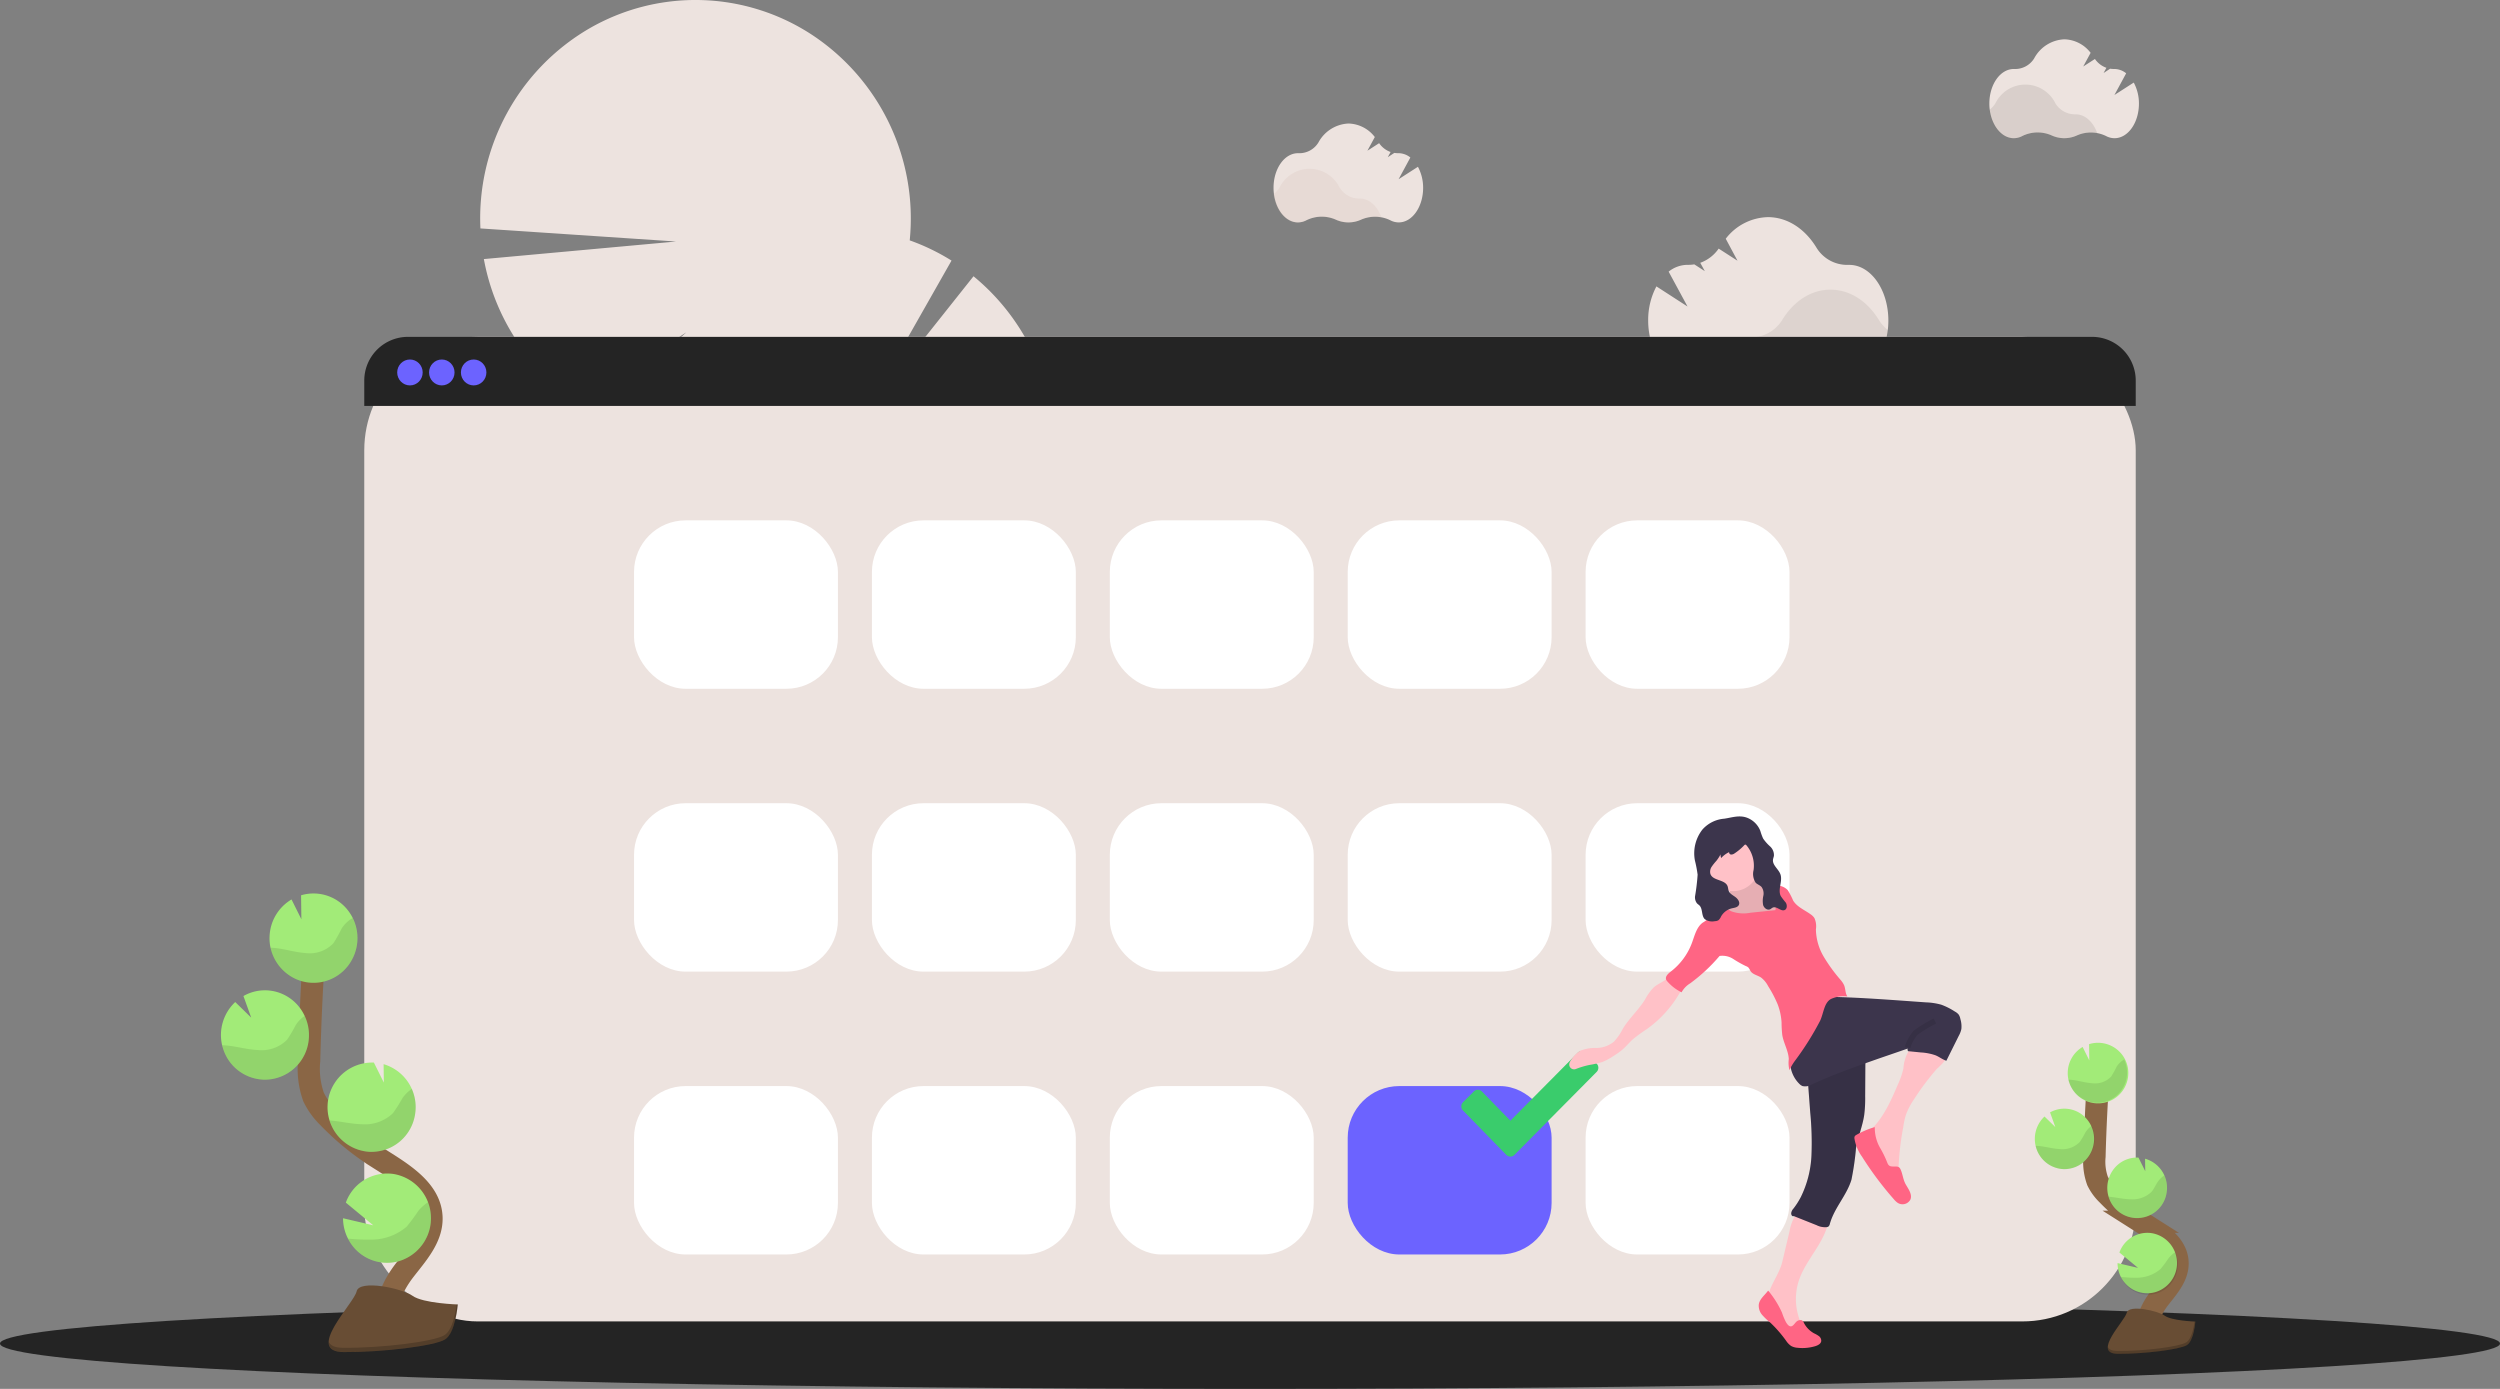 <svg xmlns="http://www.w3.org/2000/svg" width="450" height="250" viewBox="0 0 450 250">
  <rect x="0" y="0" width="450" height="250" fill="#808080" stroke="none"/>
  <g id="wide_range_of_design" data-name="wide range of design" transform="translate(0 0.028)">
    <path id="Path_54" data-name="Path 54" d="M326.383,178.089l-19.5,24.551,15.542-27.373a38.68,38.68,0,0,0-7.524-3.638,39.617,39.617,0,0,0-17.5-36.94,38.213,38.213,0,0,0-40.317-1.121,39.54,39.54,0,0,0-19.458,35.912l35.22,2.355-34.6,3.16a39.476,39.476,0,0,0,17.159,25.9l19.281-12.717L258.654,202.8a38.5,38.5,0,0,0,4.924,2.153,39.414,39.414,0,0,0,25.784,41.034,39.671,39.671,0,0,0,15.177,35.287,38.228,38.228,0,0,0,37.531,5.258,13.631,13.631,0,0,0,1.793,4.341,12.807,12.807,0,0,0,4.905,4.621,13.474,13.474,0,0,0,6.962,11.092,13.5,13.5,0,0,0,6.962,11.088,13.49,13.49,0,0,0,6.958,11.1,13.13,13.13,0,0,0,2.057,6.467c3.147,5.01,8.752,7.093,12.517,4.664s4.267-8.484,1.12-13.5a12.872,12.872,0,0,0-4.9-4.629,13.5,13.5,0,0,0-6.974-11.1,13.49,13.49,0,0,0-6.966-11.088,13.474,13.474,0,0,0-6.962-11.088,13.125,13.125,0,0,0-2.061-6.467,13.373,13.373,0,0,0-3.059-3.443A39.791,39.791,0,0,0,365.818,241.7a39.179,39.179,0,0,0-25.12-29.018,39.719,39.719,0,0,0-14.311-34.59Z" transform="translate(-151.151 -128.39)" fill="#ede3df"/>
    <path id="Path_55" data-name="Path 55" d="M637.081,193.361,633.6,195.6l2.114-3.906a3.407,3.407,0,0,0-2.107-.777h-.054a4.056,4.056,0,0,1-.722-.054l-1.181.777.508-.937a4.213,4.213,0,0,1-2.065-1.59l-2.111,1.36,1.334-2.464a6.149,6.149,0,0,0-4.729-2.433,6.468,6.468,0,0,0-5.414,3.4,4.025,4.025,0,0,1-3.579,1.943h-.118c-2.424,0-4.389,2.794-4.389,6.218s1.965,6.238,4.389,6.238a3.252,3.252,0,0,0,1.529-.389,6.238,6.238,0,0,1,5.31-.1,5.469,5.469,0,0,0,4.515,0,6.245,6.245,0,0,1,5.265.1,3.249,3.249,0,0,0,1.529.389c2.424,0,4.389-2.79,4.389-6.238a7.985,7.985,0,0,0-.937-3.778Z" transform="translate(-381.85 -163.37)" fill="#ede3df"/>
    <path id="Path_56" data-name="Path 56" d="M630.518,215.31a6.4,6.4,0,0,0-3.758.416,5.469,5.469,0,0,1-4.515,0,6.246,6.246,0,0,0-5.314.1,3.226,3.226,0,0,1-1.529.389c-2.156,0-3.946-2.2-4.32-5.111a4.22,4.22,0,0,0,1.078-1.166,6.009,6.009,0,0,1,10.8-.039,4.133,4.133,0,0,0,3.579,2h.057C628.312,211.875,629.783,213.274,630.518,215.31Z" transform="translate(-381.844 -176.19)" fill="#cfb3a8" opacity="0.18"/>
    <path id="Path_57" data-name="Path 57" d="M974.081,154.361,970.6,156.6l2.114-3.906a3.407,3.407,0,0,0-2.107-.777h-.054a4.058,4.058,0,0,1-.723-.054l-1.181.777.509-.937a4.213,4.213,0,0,1-2.065-1.59l-2.11,1.36,1.334-2.464a6.149,6.149,0,0,0-4.729-2.433,6.468,6.468,0,0,0-5.414,3.4,4.025,4.025,0,0,1-3.579,1.943h-.118c-2.424,0-4.389,2.794-4.389,6.218s1.965,6.238,4.389,6.238a3.254,3.254,0,0,0,1.529-.389,6.238,6.238,0,0,1,5.31-.1,5.469,5.469,0,0,0,4.515,0,6.245,6.245,0,0,1,5.265.1,3.248,3.248,0,0,0,1.529.389c2.424,0,4.389-2.79,4.389-6.238A7.982,7.982,0,0,0,974.081,154.361Z" transform="translate(-590.005 -139.527)" fill="#ede3df"/>
    <path id="Path_58" data-name="Path 58" d="M967.517,176.31a6.4,6.4,0,0,0-3.758.416,5.469,5.469,0,0,1-4.516,0,6.245,6.245,0,0,0-5.314.1,3.226,3.226,0,0,1-1.529.389c-2.156,0-3.945-2.2-4.32-5.111a4.221,4.221,0,0,0,1.078-1.166,6.009,6.009,0,0,1,10.8-.039,4.133,4.133,0,0,0,3.578,2h.057C965.312,172.875,966.783,174.274,967.517,176.31Z" transform="translate(-589.999 -152.347)" fill="#695f5b" opacity="0.15"/>
    <path id="Path_59" data-name="Path 59" d="M788.949,241.394l5.6,3.622-3.4-6.277a5.481,5.481,0,0,1,3.384-1.224h.088a6.43,6.43,0,0,0,1.147-.086l1.893,1.22-.822-1.5a6.81,6.81,0,0,0,3.315-2.557l3.391,2.184-2.118-3.96a9.862,9.862,0,0,1,7.6-3.887c3.529,0,6.668,2.13,8.7,5.441a6.474,6.474,0,0,0,5.735,3.152h.191c3.892,0,7.046,4.485,7.046,10.019s-3.154,10.023-7.046,10.023a5.23,5.23,0,0,1-2.458-.626,10.017,10.017,0,0,0-8.53-.167,8.768,8.768,0,0,1-7.264,0,10.035,10.035,0,0,0-8.457.167,5.245,5.245,0,0,1-2.428.61c-3.9,0-7.05-4.485-7.05-10.023A12.912,12.912,0,0,1,788.949,241.394Z" transform="translate(-490.794 -189.872)" fill="#ede3df"/>
    <path id="Path_60" data-name="Path 60" d="M818.89,276.609a10.3,10.3,0,0,1,6.041.668,8.768,8.768,0,0,0,7.264,0,10.024,10.024,0,0,1,8.534.167,5.215,5.215,0,0,0,2.454.626c3.46,0,6.335-3.541,6.936-8.212a6.735,6.735,0,0,1-1.728-1.9c-2.03-3.319-5.169-5.441-8.7-5.441s-6.626,2.106-8.656,5.395a6.642,6.642,0,0,1-5.735,3.206h-.088C822.438,271.094,820.052,273.34,818.89,276.609Z" transform="translate(-510.202 -210.407)" fill="#695f5b" opacity="0.12"/>
    <ellipse id="Ellipse_9" data-name="Ellipse 9" cx="225" cy="8.162" rx="225" ry="8.162" transform="translate(0 233.649)" fill="#242424"/>
    <rect id="Rectangle_96" data-name="Rectangle 96" width="318.862" height="177.226" rx="20.42" transform="translate(65.569 60.601)" fill="#ede3df"/>
    <path id="Path_61" data-name="Path 61" d="M501.862,292.3v4.5H183v-4.5a7.873,7.873,0,0,1,7.807-7.936H494.054A7.872,7.872,0,0,1,501.862,292.3Z" transform="translate(-117.431 -223.759)" fill="#242424"/>
    <ellipse id="Ellipse_10" data-name="Ellipse 10" cx="2.294" cy="2.332" rx="2.294" ry="2.332" transform="translate(71.495 64.682)" fill="#6c63ff"/>
    <ellipse id="Ellipse_11" data-name="Ellipse 11" cx="2.294" cy="2.332" rx="2.294" ry="2.332" transform="translate(77.23 64.682)" fill="#6c63ff"/>
    <ellipse id="Ellipse_12" data-name="Ellipse 12" cx="2.294" cy="2.332" rx="2.294" ry="2.332" transform="translate(82.965 64.682)" fill="#6c63ff"/>
    <path id="Path_62" data-name="Path 62" d="M347.5,503.86" transform="translate(-219.038 -357.95)" fill="none" stroke="#f2f2f2" stroke-miterlimit="10" stroke-width="2"/>
    <path id="Path_63" data-name="Path 63" d="M333.5,502.86" transform="translate(-210.39 -357.338)" fill="none" stroke="#f2f2f2" stroke-miterlimit="10" stroke-width="2"/>
    <rect id="Rectangle_97" data-name="Rectangle 97" width="36.703" height="30.315" rx="9.29" transform="translate(114.125 93.637)" fill="#fff"/>
    <rect id="Rectangle_98" data-name="Rectangle 98" width="36.703" height="30.315" rx="9.29" transform="translate(156.946 93.637)" fill="#fff"/>
    <rect id="Rectangle_99" data-name="Rectangle 99" width="36.703" height="30.315" rx="9.29" transform="translate(199.766 93.637)" fill="#fff"/>
    <rect id="Rectangle_100" data-name="Rectangle 100" width="36.703" height="30.315" rx="9.29" transform="translate(242.587 93.637)" fill="#fff"/>
    <rect id="Rectangle_101" data-name="Rectangle 101" width="36.703" height="30.315" rx="9.29" transform="translate(285.408 93.637)" fill="#fff"/>
    <rect id="Rectangle_102" data-name="Rectangle 102" width="36.703" height="30.315" rx="9.29" transform="translate(114.125 144.55)" fill="#fff"/>
    <rect id="Rectangle_103" data-name="Rectangle 103" width="36.703" height="30.315" rx="9.29" transform="translate(156.946 144.55)" fill="#fff"/>
    <rect id="Rectangle_104" data-name="Rectangle 104" width="36.703" height="30.315" rx="9.29" transform="translate(199.766 144.55)" fill="#fff"/>
    <rect id="Rectangle_105" data-name="Rectangle 105" width="36.703" height="30.315" rx="9.29" transform="translate(242.587 144.55)" fill="#fff"/>
    <rect id="Rectangle_106" data-name="Rectangle 106" width="36.703" height="30.315" rx="9.29" transform="translate(285.408 144.55)" fill="#fff"/>
    <rect id="Rectangle_107" data-name="Rectangle 107" width="36.703" height="30.315" rx="9.29" transform="translate(114.125 195.464)" fill="#fff"/>
    <rect id="Rectangle_108" data-name="Rectangle 108" width="36.703" height="30.315" rx="9.29" transform="translate(156.946 195.464)" fill="#fff"/>
    <rect id="Rectangle_109" data-name="Rectangle 109" width="36.703" height="30.315" rx="9.29" transform="translate(199.766 195.464)" fill="#fff"/>
    <rect id="Rectangle_110" data-name="Rectangle 110" width="36.703" height="30.315" rx="9.29" transform="translate(242.587 195.464)" fill="#6c63ff"/>
    <rect id="Rectangle_111" data-name="Rectangle 111" width="36.703" height="30.315" rx="9.29" transform="translate(285.408 195.464)" fill="#fff"/>
    <path id="Path_67" data-name="Path 67" d="M723.854,617.4l-1.935-1.978a1.013,1.013,0,0,0-1.457,0L708.32,627.663l-5.135-5.262a1.006,1.006,0,0,0-1.445,0l-1.954,1.943a1.069,1.069,0,0,0,0,1.485l7.8,7.987a1.028,1.028,0,0,0,1.461,0l14.811-14.948A1.054,1.054,0,0,0,723.854,617.4Z" transform="translate(-436.45 -425.965)" fill="#3acc6c"/>
    <path id="Path_68" data-name="Path 68" d="M1007.624,672.605c-1.147-2.141.153-4.769,1.641-6.677s3.292-3.886,3.253-6.331c-.057-3.5-3.708-5.566-6.626-7.42a32.214,32.214,0,0,1-5.949-4.862,8.843,8.843,0,0,1-1.828-2.487,10.244,10.244,0,0,1-.551-4.419q.2-7.485.731-14.959" transform="translate(-620.555 -432.283)" fill="none" stroke="#8a6645" stroke-miterlimit="10" stroke-width="4"/>
    <path id="Path_69" data-name="Path 69" d="M984.992,616.568a5.454,5.454,0,0,1,2.676-4.47l1.2,2.418-.038-2.927a5.453,5.453,0,1,1-3.839,4.979Z" transform="translate(-612.795 -423.673)" fill="#a2eb78"/>
    <path id="Path_70" data-name="Path 70" d="M1009.036,707.256a5.321,5.321,0,0,0,6.175,2.752,5.46,5.46,0,0,0-.629-10.628,5.343,5.343,0,0,0-5.806,3.485l3.353,2.771-3.689-.867A5.512,5.512,0,0,0,1009.036,707.256Z" transform="translate(-627.282 -477.443)" fill="#a2eb78"/>
    <path id="Path_71" data-name="Path 71" d="M1008.731,675.362a5.374,5.374,0,0,0,5.562-4.574,5.443,5.443,0,0,0-3.88-6.11l.031,2.247-1.216-2.445h0a5.3,5.3,0,0,0-3.866,1.412,5.546,5.546,0,0,0-1.514,5.642A5.368,5.368,0,0,0,1008.731,675.362Z" transform="translate(-624.3 -456.14)" fill="#a2eb78"/>
    <path id="Path_72" data-name="Path 72" d="M974.617,652.708a5.351,5.351,0,0,0,5.165-3.414,5.5,5.5,0,0,0-1.417-6.095,5.285,5.285,0,0,0-6.122-.7l.948,2.643-1.95-1.9a5.544,5.544,0,0,0-1.6,5.27A5.376,5.376,0,0,0,974.617,652.708Z" transform="translate(-603.231 -442.297)" fill="#a2eb78"/>
    <path id="Path_73" data-name="Path 73" d="M985.9,622.719c1.239.136,2.443.529,3.686.606a3.971,3.971,0,0,0,3.4-1.2,16.955,16.955,0,0,0,.99-1.776,3.853,3.853,0,0,1,1.353-1.294,5.514,5.514,0,0,1-.636,5.731,5.305,5.305,0,0,1-5.346,1.93,5.4,5.4,0,0,1-4.05-4.039Q985.6,622.684,985.9,622.719Z" transform="translate(-612.983 -428.371)" opacity="0.1"/>
    <path id="Path_74" data-name="Path 74" d="M974.863,657.593a5.326,5.326,0,0,0,4.723-2.413,5.518,5.518,0,0,0,.381-5.36,4,4,0,0,0-1.078,1.1,17.918,17.918,0,0,1-1.063,1.8,4.354,4.354,0,0,1-3.56,1.267c-1.3-.058-2.546-.436-3.823-.556-.179,0-.359-.027-.543-.031A5.377,5.377,0,0,0,974.863,657.593Z" transform="translate(-603.477 -447.182)" opacity="0.1"/>
    <path id="Path_75" data-name="Path 75" d="M1009.125,680.41a5.325,5.325,0,0,0,4.695-2.371,5.518,5.518,0,0,0,.452-5.309,4.426,4.426,0,0,0-1.147,1.108c-.417.6-.676,1.286-1.147,1.838a4.921,4.921,0,0,1-3.8,1.356c-1.369-.031-2.611-.361-3.931-.466a5.369,5.369,0,0,0,4.875,3.844Z" transform="translate(-624.694 -461.188)" opacity="0.1"/>
    <path id="Path_76" data-name="Path 76" d="M1010,712.74a5.325,5.325,0,0,0,7.081,2.748,5.484,5.484,0,0,0,2.7-7.2,5.228,5.228,0,0,0-1.178,1.069,23.69,23.69,0,0,1-1.437,1.943,6.618,6.618,0,0,1-4.447,1.59A22.543,22.543,0,0,1,1010,712.74Z" transform="translate(-628.246 -482.927)" opacity="0.1"/>
    <path id="Path_77" data-name="Path 77" d="M1019.607,736.772s-4.236-.132-5.513-1.057-6.5-2.025-6.828-.544-6.366,7.385-1.587,7.408,11.11-.777,12.388-1.555S1019.607,736.772,1019.607,736.772Z" transform="translate(-624.444 -498.918)" fill="#684d34"/>
    <path id="Path_78" data-name="Path 78" d="M1005.62,745.705c4.783.039,11.111-.758,12.384-1.555.971-.6,1.357-2.755,1.487-3.75h.142s-.268,3.474-1.529,4.275-7.6,1.586-12.387,1.555c-1.38,0-1.854-.509-1.828-1.248C1004.068,745.418,1004.592,745.686,1005.62,745.705Z" transform="translate(-624.47 -502.558)" opacity="0.2"/>
    <path id="Path_79" data-name="Path 79" d="M171.823,632.5c-1.678-3.156.226-7.027,2.412-9.844s4.856-5.744,4.8-9.328c-.084-5.157-5.467-8.2-9.772-10.937a47.788,47.788,0,0,1-8.771-7.167,13.12,13.12,0,0,1-2.676-3.669,15.1,15.1,0,0,1-.807-6.522q.275-11.038,1.071-22.056" transform="translate(-101.363 -394.092)" fill="none" stroke="#8a6645" stroke-miterlimit="10" stroke-width="4"/>
    <path id="Path_80" data-name="Path 80" d="M138.4,549.841a8.056,8.056,0,0,1,3.949-6.607l1.774,3.564-.054-4.314a7.849,7.849,0,0,1,8.786,3.2,8.152,8.152,0,0,1-.326,9.483,7.835,7.835,0,0,1-8.984,2.572,8.048,8.048,0,0,1-5.146-7.916Z" transform="translate(-89.875 -381.361)" fill="#a2eb78"/>
    <path id="Path_81" data-name="Path 81" d="M173.887,683.565a7.864,7.864,0,0,0,9.125,4.077,8.069,8.069,0,0,0-.928-15.709,7.9,7.9,0,0,0-8.58,5.157l4.94,4.085L173,679.9A8.117,8.117,0,0,0,173.887,683.565Z" transform="translate(-111.254 -460.646)" fill="#a2eb78"/>
    <path id="Path_82" data-name="Path 82" d="M173.35,636.527a7.947,7.947,0,0,0,8.17-6.754,8.05,8.05,0,0,0-5.662-9.026l.042,3.311-1.793-3.6h-.019a8.045,8.045,0,0,0-.738,16.072Z" transform="translate(-106.81 -429.225)" fill="#a2eb78"/>
    <path id="Path_83" data-name="Path 83" d="M123.09,603.091a7.97,7.97,0,0,0,8.274-7.66,8.056,8.056,0,0,0-.765-3.813,7.946,7.946,0,0,0-4.745-4.229,7.788,7.788,0,0,0-6.278.65l1.4,3.886-2.875-2.806A8.136,8.136,0,0,0,116,597.784a7.929,7.929,0,0,0,7.062,5.3Z" transform="translate(-75.758 -408.781)" fill="#a2eb78"/>
    <path id="Path_84" data-name="Path 84" d="M139.748,558.936c1.824.206,3.6.777,5.433.9a5.835,5.835,0,0,0,5-1.78,25.071,25.071,0,0,0,1.464-2.616,5.688,5.688,0,0,1,1.992-1.908,8.154,8.154,0,0,1-.819,8.6,7.845,7.845,0,0,1-8.005,2.89,7.983,7.983,0,0,1-5.968-6.145C139.148,558.882,139.45,558.905,139.748,558.936Z" transform="translate(-90.161 -388.315)" opacity="0.1"/>
    <path id="Path_85" data-name="Path 85" d="M123.428,610.343a7.97,7.97,0,0,0,8.274-7.66,8.056,8.056,0,0,0-.765-3.813,5.93,5.93,0,0,0-1.59,1.617,25.8,25.8,0,0,1-1.568,2.658,6.437,6.437,0,0,1-5.246,1.866c-1.908-.078-3.754-.638-5.655-.816-.264-.023-.531-.043-.8-.051A7.945,7.945,0,0,0,123.428,610.343Z" transform="translate(-76.096 -416.034)" opacity="0.1"/>
    <path id="Path_86" data-name="Path 86" d="M173.915,644.005a7.869,7.869,0,0,0,6.91-3.505,8.155,8.155,0,0,0,.679-7.82,6.431,6.431,0,0,0-1.671,1.636,28.379,28.379,0,0,1-1.72,2.721,7.254,7.254,0,0,1-5.6,2c-1.958-.047-3.846-.532-5.792-.684a7.941,7.941,0,0,0,7.2,5.655Z" transform="translate(-107.375 -436.703)" opacity="0.1"/>
    <path id="Path_87" data-name="Path 87" d="M175.32,691.674a7.856,7.856,0,0,0,10.269,3.659,8.1,8.1,0,0,0,4.156-10.223,8.032,8.032,0,0,0-1.74,1.555,34.335,34.335,0,0,1-2.118,2.86,9.773,9.773,0,0,1-6.553,2.332A33.52,33.52,0,0,1,175.32,691.674Z" transform="translate(-112.687 -468.756)" opacity="0.1"/>
    <path id="Path_88" data-name="Path 88" d="M189.459,727.12s-6.243-.194-8.128-1.555-9.6-2.989-10.071-.8-9.386,10.882-2.336,10.925,16.383-1.116,18.26-2.282S189.459,727.12,189.459,727.12Z" transform="translate(-107.068 -492.344)" fill="#684d34"/>
    <path id="Path_89" data-name="Path 89" d="M168.841,740.3c7.05.058,16.383-1.116,18.26-2.278,1.43-.886,2-4.065,2.191-5.531h.21s-.382,5.119-2.275,6.281-11.21,2.332-18.26,2.281c-2.034,0-2.737-.754-2.7-1.842C166.547,739.874,167.311,740.286,168.841,740.3Z" transform="translate(-107.095 -497.722)" opacity="0.2"/>
    <path id="Path_90" data-name="Path 90" d="M854.842,690.166a1.9,1.9,0,0,0-.122.509c-.608,4.069-4.106,7.074-5.383,10.979a10.693,10.693,0,0,0,.451,7.723,2.585,2.585,0,0,1,.348,1.115c0,.389-.306.812-.692.777a5.513,5.513,0,0,1-2.428-1.283,8.7,8.7,0,0,1-2.47-2.332,4.4,4.4,0,0,1-.73-3.276c.459-2.122,2.053-4.015,2.55-6.129l1.3-5.484a8.673,8.673,0,0,1,1.071-2.927,1.786,1.786,0,0,1,.9-.777,2.1,2.1,0,0,1,.681-.055A16.049,16.049,0,0,1,854.842,690.166Z" transform="translate(-525.558 -471.135)" fill="#ffc1c7"/>
    <path id="Path_91" data-name="Path 91" d="M846.869,731.395a.714.714,0,0,1,.413.031,1.039,1.039,0,0,1,.382.5,4.52,4.52,0,0,0,1.8,1.838,5.2,5.2,0,0,1,.88.505,1.044,1.044,0,0,1,.424.886c-.061.509-.608.778-1.09.929a8.049,8.049,0,0,1-3.189.284,2.763,2.763,0,0,1-1.147-.326,3.424,3.424,0,0,1-.883-.909,22.43,22.43,0,0,0-2.829-3.261,12.487,12.487,0,0,1-1.483-1.4,2.529,2.529,0,0,1-.623-1.9c.149-1.011,1.09-1.671,1.682-2.5a17.113,17.113,0,0,1,2.493,3.968,11.531,11.531,0,0,0,.711,1.706c.271.455.662.979,1.147.684S846.162,731.519,846.869,731.395Z" transform="translate(-522.942 -493.797)" fill="#ff6584"/>
    <path id="Path_92" data-name="Path 92" d="M867.8,615.27a5.189,5.189,0,0,1,.34,2.3l-.034,5.8a23.638,23.638,0,0,1-.176,3.377c-.3,2.017-1.116,3.925-1.472,5.935a51.082,51.082,0,0,1-.818,5.678c-.849,2.841-3.1,5.091-3.888,7.952a.909.909,0,0,1-.226.463.649.649,0,0,1-.321.14,3.366,3.366,0,0,1-1.839-.35l-4.11-1.64c-.283.124-.478-.206-.462-.525a1.528,1.528,0,0,1,.409-.828,13.907,13.907,0,0,0,1.323-2.072,18.853,18.853,0,0,0,1.912-7.5,56.322,56.322,0,0,0-.226-7.773l-.42-5.6a4.083,4.083,0,0,1,.382-2.6,3.761,3.761,0,0,1,2.156-1.306A34.557,34.557,0,0,1,867.8,615.27Z" transform="translate(-532.375 -426.06)" fill="#3c354c"/>
    <path id="Path_93" data-name="Path 93" d="M867.8,615.27a5.189,5.189,0,0,1,.34,2.3l-.034,5.8a23.638,23.638,0,0,1-.176,3.377c-.3,2.017-1.116,3.925-1.472,5.935a51.082,51.082,0,0,1-.818,5.678c-.849,2.841-3.1,5.091-3.888,7.952a.909.909,0,0,1-.226.463.649.649,0,0,1-.321.14,3.366,3.366,0,0,1-1.839-.35l-4.11-1.64c-.283.124-.478-.206-.462-.525a1.528,1.528,0,0,1,.409-.828,13.907,13.907,0,0,0,1.323-2.072,18.853,18.853,0,0,0,1.912-7.5,56.322,56.322,0,0,0-.226-7.773l-.42-5.6a4.083,4.083,0,0,1,.382-2.6,3.761,3.761,0,0,1,2.156-1.306A34.557,34.557,0,0,1,867.8,615.27Z" transform="translate(-532.375 -426.06)" opacity="0.1"/>
    <path id="Path_94" data-name="Path 94" d="M899.634,622.305a12.146,12.146,0,0,0-1.373,2.686,14.606,14.606,0,0,0-.463,2.184,48.7,48.7,0,0,0-.868,10.362,2.124,2.124,0,0,1-1.912-.482,5.537,5.537,0,0,1-1.25-1.644,17.5,17.5,0,0,1-1.029-2.091,13.28,13.28,0,0,1-.975-5.1.893.893,0,0,1,.069-.416.958.958,0,0,1,.2-.245c2.244-2.161,3.536-5.126,4.771-8.006a14.961,14.961,0,0,0,1.024-2.942,6.831,6.831,0,0,1,.857-2.981,3.664,3.664,0,0,1,2.424-1.166,4.487,4.487,0,0,1,1.958.082c.7.217,2.344,1.045,2.439,1.881s-1.373,1.9-1.85,2.46A47.293,47.293,0,0,0,899.634,622.305Z" transform="translate(-555.214 -424.303)" fill="#ffc1c7"/>
    <path id="Path_95" data-name="Path 95" d="M893.82,660.72c.49.835,1.174,1.768.826,2.67a1.6,1.6,0,0,1-2.386.548,3.7,3.7,0,0,1-.6-.583,59.71,59.71,0,0,1-5.735-7.672,7.606,7.606,0,0,1-1.361-3.269.7.7,0,0,1,.054-.389.743.743,0,0,1,.3-.256,14.7,14.7,0,0,1,3.311-1.4,7.232,7.232,0,0,0,.979,3.789,18.183,18.183,0,0,1,1.262,2.6c.26.653.528.7,1.2.711.539,0,.925-.066,1.185.49C893.266,658.827,893.3,659.826,893.82,660.72Z" transform="translate(-550.765 -447.518)" fill="#ff6584"/>
    <path id="Path_96" data-name="Path 96" d="M860.7,590c4.917.078,9.826.428,14.731.777l3.189.229a11.723,11.723,0,0,1,2.78.42,12.124,12.124,0,0,1,2.462,1.24,2.166,2.166,0,0,1,.688.56,2.114,2.114,0,0,1,.291.777,4.5,4.5,0,0,1,.18,1.8,4.426,4.426,0,0,1-.47,1.232l-2.233,4.485c-.715-.237-1.27-.711-1.969-.991a9.587,9.587,0,0,0-2.607-.505l-2.325-.233a.682.682,0,0,1-.065-.466c-2.042.723-4.075,1.4-6.117,2.118-3.747,1.325-7.5,2.654-11.111,4.333a2.256,2.256,0,0,1-1.694.3,1.76,1.76,0,0,1-.531-.358,5.585,5.585,0,0,1-1.644-3.253,12.329,12.329,0,0,1,.053-3.712c.344-2.53,1.1-5.177,3-6.844C858.315,591,859.37,589.964,860.7,590Z" transform="translate(-531.975 -410.61)" fill="#3c354c"/>
    <path id="Path_97" data-name="Path 97" d="M914.529,601.24a23.471,23.471,0,0,0-3.158,1.881,2.586,2.586,0,0,0-.417.346,3.153,3.153,0,0,0-.256.342,6.47,6.47,0,0,0-1.078,2.184" transform="translate(-566.244 -417.483)" fill="none" stroke="#000" stroke-miterlimit="10" stroke-width="1" opacity="0.1"/>
    <path id="Path_98" data-name="Path 98" d="M765.517,582.614a9.088,9.088,0,0,0-1.579,2.2c-1.166,1.866-2.841,3.366-3.991,5.243a9.785,9.785,0,0,1-1.606,2.332,5.1,5.1,0,0,1-3.127,1.135,7.1,7.1,0,0,0-2.978.517,5.669,5.669,0,0,0-1.789,1.943v.023a.89.89,0,0,0,.045,1.037.855.855,0,0,0,.987.268,15.18,15.18,0,0,1,2.535-.75,15.835,15.835,0,0,0,2.256-.521,10.49,10.49,0,0,0,2.019-1.092,13.129,13.129,0,0,0,1.587-1.131c.615-.532,1.147-1.166,1.728-1.729a27.08,27.08,0,0,1,2.676-1.974,20.63,20.63,0,0,0,5.98-6.642,1.526,1.526,0,0,0,.272-.882,1.608,1.608,0,0,0-.382-.777c-.677-.875-1.292-1.59-2.233-.777C767.172,581.666,766.243,581.973,765.517,582.614Z" transform="translate(-467.836 -404.916)" fill="#ffc1c7"/>
    <path id="Path_99" data-name="Path 99" d="M828.289,532.386a1.178,1.178,0,0,0,.245.684c.252.26.669.206,1.028.183a3.366,3.366,0,0,1,2.7.952,4.894,4.894,0,0,1,1.063,2.631,4.964,4.964,0,0,1-.069,2.394,3.648,3.648,0,0,1-1.946,2,8.966,8.966,0,0,1-2.745.684,6.747,6.747,0,0,1-2.37,0,10.251,10.251,0,0,1-2.573-1.248,14.045,14.045,0,0,1-1.694-.972,2.721,2.721,0,0,1-1.105-1.578.863.863,0,0,1,.279-.913,1.563,1.563,0,0,1,.428-.132,1.826,1.826,0,0,0,1.3-1.3c.256-1.007-.359-2.021-.421-3.059a1.47,1.47,0,0,1,.18-.867,1.875,1.875,0,0,1,.86-.622l1.912-.871a11.349,11.349,0,0,1,1.8-.812c.608-.159.65.268.765.777C828.071,531.01,828.2,531.7,828.289,532.386Z" transform="translate(-511.374 -373.626)" fill="#ffc1c7"/>
    <path id="Path_100" data-name="Path 100" d="M828.289,532.386a1.178,1.178,0,0,0,.245.684c.252.26.669.206,1.028.183a3.366,3.366,0,0,1,2.7.952,4.894,4.894,0,0,1,1.063,2.631,4.964,4.964,0,0,1-.069,2.394,3.648,3.648,0,0,1-1.946,2,8.966,8.966,0,0,1-2.745.684,6.747,6.747,0,0,1-2.37,0,10.251,10.251,0,0,1-2.573-1.248,14.045,14.045,0,0,1-1.694-.972,2.721,2.721,0,0,1-1.105-1.578.863.863,0,0,1,.279-.913,1.563,1.563,0,0,1,.428-.132,1.826,1.826,0,0,0,1.3-1.3c.256-1.007-.359-2.021-.421-3.059a1.47,1.47,0,0,1,.18-.867,1.875,1.875,0,0,1,.86-.622l1.912-.871a11.349,11.349,0,0,1,1.8-.812c.608-.159.65.268.765.777C828.071,531.01,828.2,531.7,828.289,532.386Z" transform="translate(-511.374 -373.626)" opacity="0.1"/>
    <ellipse id="Ellipse_13" data-name="Ellipse 13" cx="4.768" cy="4.846" rx="4.768" ry="4.846" transform="translate(307.174 150.691)" fill="#ffc1c7"/>
    <path id="Path_101" data-name="Path 101" d="M813.42,539.087a6.468,6.468,0,0,1,2.241-.575,2.627,2.627,0,0,1,2.088.839,13.07,13.07,0,0,1,.952,1.846c.7,1.166,2.076,1.7,3.173,2.5a2.409,2.409,0,0,1,.658.653,3.624,3.624,0,0,1,.271,2.048,10.015,10.015,0,0,0,1.4,4.9,28.934,28.934,0,0,0,3.02,4.162,4.153,4.153,0,0,1,.657.991c.268.653.191,1.442.589,2.021a5.475,5.475,0,0,0-2.818.388c-1.38.579-1.445,2.631-2.1,4a52.184,52.184,0,0,1-4.454,7.1,9.09,9.09,0,0,0-1.055,1.776,5.412,5.412,0,0,1-.122-2.009c-.076-1.5-.933-2.853-1.174-4.338a20.777,20.777,0,0,1-.126-2.239,10.868,10.868,0,0,0-.715-3.3,21.335,21.335,0,0,0-1.7-3.237,4.556,4.556,0,0,0-1.281-1.555c-.635-.42-1.51-.54-1.912-1.193a2.613,2.613,0,0,0-.382-.63A1.425,1.425,0,0,0,810.2,553a19.469,19.469,0,0,1-2.264-1.275,3.592,3.592,0,0,0-2.477-.548,30.791,30.791,0,0,1-5.287,4.928,4.325,4.325,0,0,0-1.552,1.613,8.088,8.088,0,0,1-2.512-1.908,1.289,1.289,0,0,1-.268-.389c-.2-.568.382-1.076.841-1.434a11.6,11.6,0,0,0,3.8-5.142c.493-1.318.818-2.833,1.942-3.661a6.7,6.7,0,0,0,1.005-.719,12.958,12.958,0,0,0,.765-1.213,2,2,0,0,1,2.122-.731,9.34,9.34,0,0,1,1.265.618,6.47,6.47,0,0,0,3.441.257l4.477-.462a1.573,1.573,0,0,0-.329-1.477,4.42,4.42,0,0,0-.592-.478A3.355,3.355,0,0,1,813.42,539.087Z" transform="translate(-495.939 -379.131)" fill="#ff6584"/>
    <path id="Path_102" data-name="Path 102" d="M818.63,506.718a4.152,4.152,0,0,1,2.4,2.386,9.873,9.873,0,0,0,.5,1.364,7.818,7.818,0,0,0,1.243,1.407,2.128,2.128,0,0,1,.7,1.691c-.038.233-.138.451-.168.68-.134,1.007.99,1.7,1.334,2.651.447,1.252-.528,2.744.069,3.925a12.581,12.581,0,0,0,.891,1.166c.256.389.283,1.088-.149,1.325-.673.369-1.453-.711-2.168-.428-.183.074-.325.233-.5.315-.5.229-1.086-.222-1.25-.754a4.028,4.028,0,0,1,.031-1.656,2.029,2.029,0,0,0-.306-1.59c-.291-.338-.765-.47-1.067-.777a2.866,2.866,0,0,1-.382-2.274,5.7,5.7,0,0,0-1.293-4.481.285.285,0,0,0-.2-.113.324.324,0,0,0-.2.128,9.556,9.556,0,0,1-1.713,1.442,1.066,1.066,0,0,1-.612.225.392.392,0,0,1-.382-.439,4.5,4.5,0,0,0-1.43,1.065,1.541,1.541,0,0,1-.115-.669,6.26,6.26,0,0,1-.765,1.189,9.681,9.681,0,0,0-.841,1.057,1.576,1.576,0,0,0-.214,1.294c.428,1.247,2.611.96,3.086,2.192.1.276.1.579.206.851.21.529.764.777,1.223,1.127s.857.944.581,1.438c-.241.424-.8.47-1.27.579a3.063,3.063,0,0,0-1.912,1.461,1.835,1.835,0,0,1-.493.688,1.372,1.372,0,0,1-.623.156,2.274,2.274,0,0,1-1.843-.389c-.6-.641-.317-1.807-.929-2.437-.141-.14-.317-.241-.451-.389a1.753,1.753,0,0,1-.34-1.3,37.907,37.907,0,0,0,.459-3.855,22.343,22.343,0,0,0-.486-2.542,6.925,6.925,0,0,1,1.361-5.593,5.86,5.86,0,0,1,3.934-1.943C815.9,506.687,817.227,506.2,818.63,506.718Z" transform="translate(-504.165 -359.556)" fill="#3c354c"/>
  </g>
</svg>
